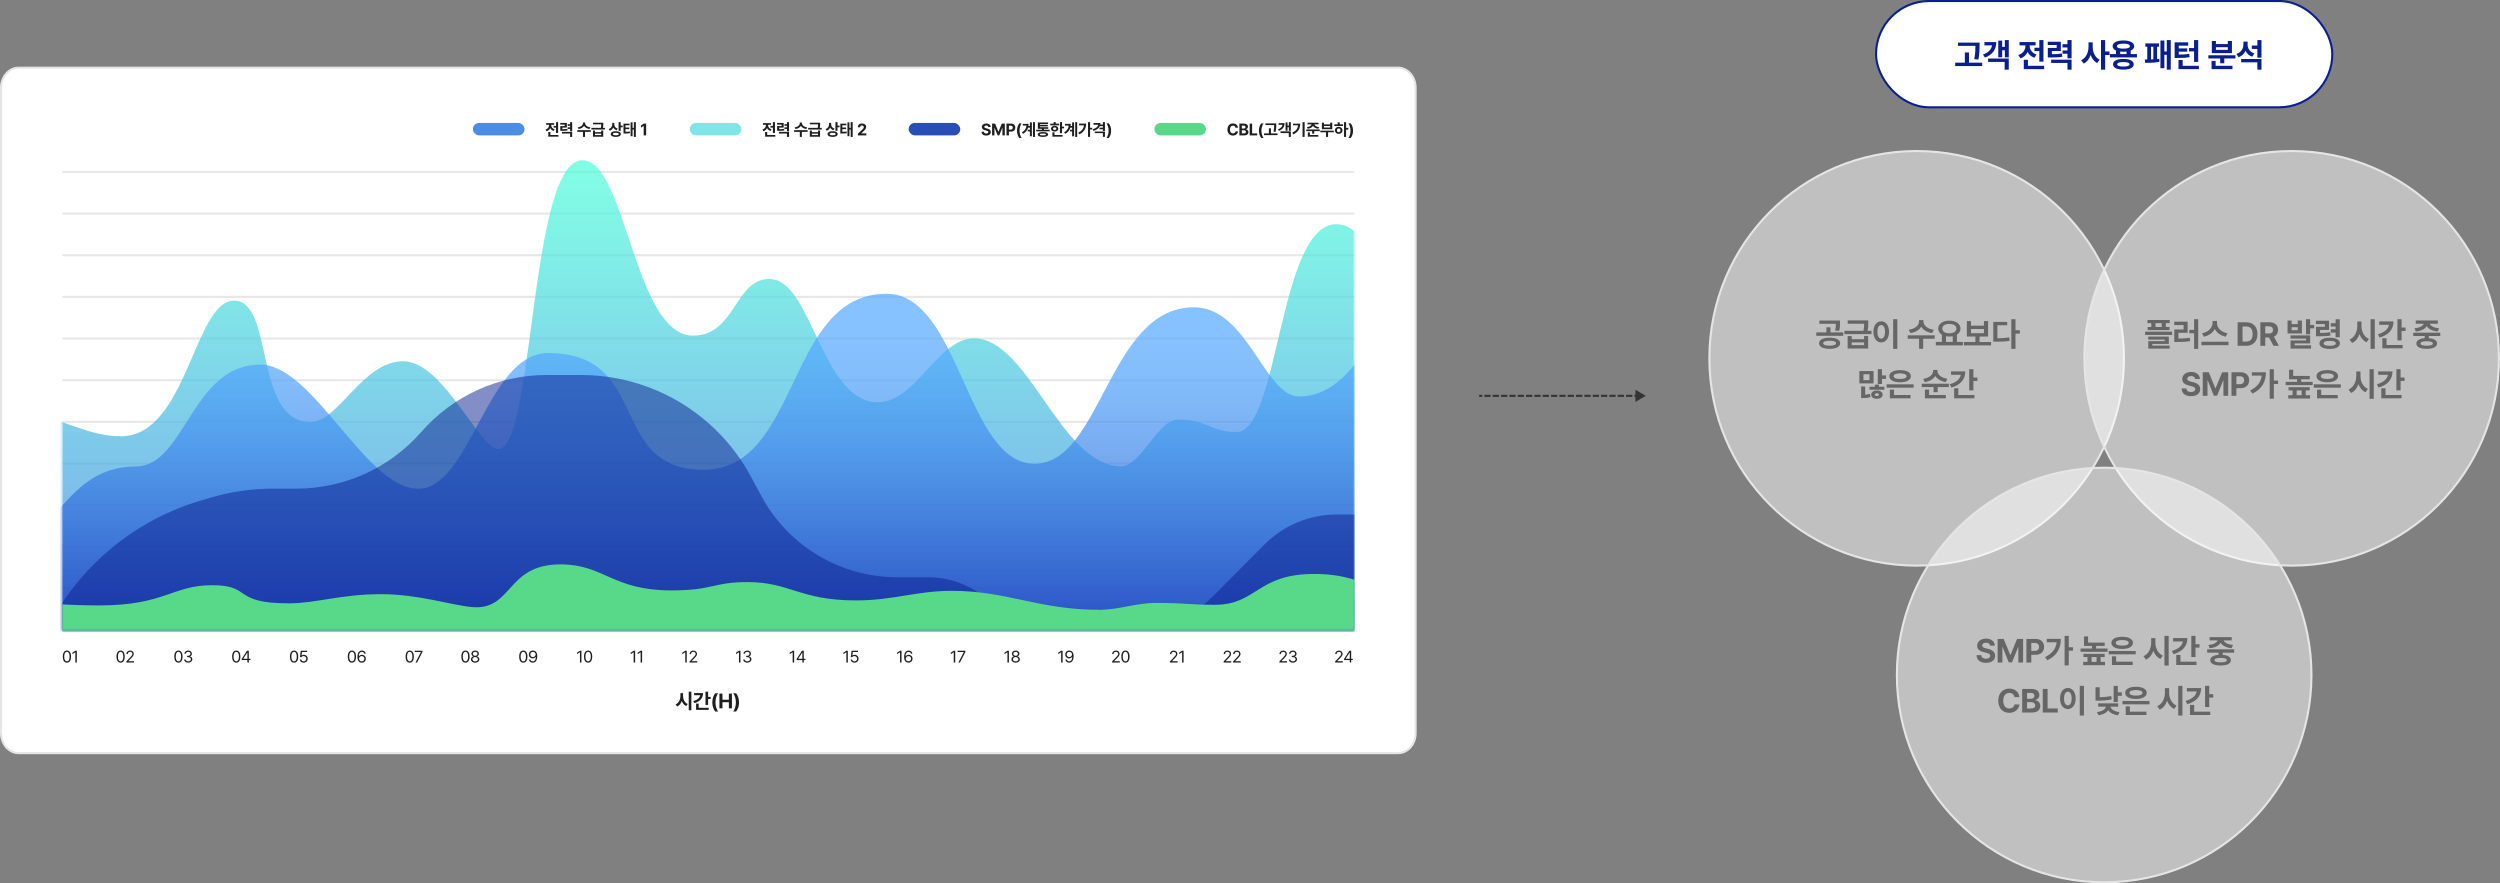 <svg width="1200" height="424" viewBox="0 0 1200 424" fill="none" xmlns="http://www.w3.org/2000/svg">
<rect x="0" y="0" width="1200" height="424" fill="#808080" stroke="none"/>
<path d="M679.499 351.851L679.499 351.856C679.561 357.228 675.745 361.5 671.132 361.5H8.867C4.321 361.5 0.5 357.23 0.5 351.851V42.149C0.5 36.77 4.321 32.5 8.867 32.5H671.132C675.678 32.5 679.499 36.77 679.499 42.149L679.499 351.851Z" fill="white" stroke="#E5E5E5"/>
<mask id="mask0_115_7" style="mask-type:luminance" maskUnits="userSpaceOnUse" x="29" y="62" width="622" height="241">
<path d="M650.262 62H29.736V302.7H650.262V62Z" fill="white"/>
</mask>
<g mask="url(#mask0_115_7)">
<line x1="29.736" y1="302.5" x2="650.261" y2="302.5" stroke="#E5E5E5" stroke-opacity="0.933"/>
<line x1="29.736" y1="82.5" x2="650.261" y2="82.5" stroke="#E5E5E5" stroke-opacity="0.933"/>
<line x1="29.736" y1="102.5" x2="650.261" y2="102.5" stroke="#E5E5E5" stroke-opacity="0.933"/>
<line x1="29.736" y1="122.5" x2="650.261" y2="122.5" stroke="#E5E5E5" stroke-opacity="0.933"/>
<line x1="29.736" y1="142.5" x2="650.261" y2="142.5" stroke="#E5E5E5" stroke-opacity="0.933"/>
<line x1="29.736" y1="162.5" x2="650.261" y2="162.5" stroke="#E5E5E5" stroke-opacity="0.933"/>
<line x1="29.736" y1="182.5" x2="650.261" y2="182.5" stroke="#E5E5E5" stroke-opacity="0.933"/>
<line x1="29.736" y1="202.5" x2="650.261" y2="202.5" stroke="#E5E5E5" stroke-opacity="0.933"/>
<line x1="29.736" y1="222.5" x2="650.261" y2="222.5" stroke="#E5E5E5" stroke-opacity="0.933"/>
<line x1="29.736" y1="242.5" x2="650.261" y2="242.5" stroke="#E5E5E5" stroke-opacity="0.933"/>
<line x1="29.736" y1="262.5" x2="650.261" y2="262.5" stroke="#E5E5E5" stroke-opacity="0.933"/>
<line x1="29.736" y1="282.5" x2="650.261" y2="282.5" stroke="#E5E5E5" stroke-opacity="0.933"/>
</g>
<mask id="mask1_115_7" style="mask-type:luminance" maskUnits="userSpaceOnUse" x="29" y="62" width="621" height="241">
<path d="M650 62H29.736V302.7H650V62Z" fill="white"/>
</mask>
<g mask="url(#mask1_115_7)">
<path opacity="0.7" d="M-17.448 226.8C10.505 178.2 27.852 209.4 58.085 209.4C89.805 209.4 93.076 144.3 112.406 144.3C131.735 144.3 121.624 202.6 149.082 202.6C162.365 202.6 174.062 173.4 193.49 173.4C211.333 173.4 227.094 209 237.105 214.9C256.732 226.6 253.263 76.9 279.531 76.9C300.447 76.9 304.412 161.1 332.662 161.1C353.082 161.1 352.587 133.9 369.339 133.9C389.759 133.9 394.318 193.1 421.38 193.1C439.519 193.1 450.225 162.4 467.473 162.4C493.939 162.4 509.006 223.8 538.149 223.8C547.864 223.8 555.496 201.4 565.508 201.4C579.782 201.4 581.07 207.4 593.56 207.4C613.98 207.4 613.782 107.3 641.537 107.6C669.193 107.8 675.438 203.4 699.624 203.4C721.035 203.4 733.525 154.8 763.263 154.8C796.073 154.8 811.834 204 835.426 204C871.21 204 872.598 173.1 893.514 173.1C924.242 173.1 930.19 243.3 940.4 243.3C965.875 243.3 936.336 367 936.336 367H-15.763C-15.763 367 -24.288 238.8 -17.448 226.8Z" fill="url(#paint0_linear_115_7)"/>
</g>
<mask id="mask2_115_7" style="mask-type:luminance" maskUnits="userSpaceOnUse" x="29" y="62" width="621" height="241">
<path d="M650 62H29.736V302.7H650V62Z" fill="white"/>
</mask>
<g mask="url(#mask2_115_7)">
<path opacity="0.7" d="M927.615 235.4C911.061 235.4 883.504 157 853.766 147.4C826.408 138.6 797.265 198.7 773.177 198.7C746.909 198.7 721.137 135.4 692.688 135.4C662.851 135.4 656.309 190.3 623.498 190.3C607.043 190.3 598.816 147.5 573.143 147.5C531.906 147.5 528.933 222.6 496.519 222.6C463.609 222.6 460.833 141 425.545 141C377.172 141 384.309 225.5 337.72 225.5C291.329 225.5 312.839 169 262.682 169.5C233.836 169.8 225.609 234.6 200.828 234.6C175.352 234.6 150.571 175 124.898 175C91.988 175 88.816 223.9 65.224 223.9C31.224 223.9 26.664 260.3 4.361 260.3C-33.901 260.3 -48.473 327.4 -48.473 327.4H926.128C926.128 327.3 953.387 235.4 927.615 235.4Z" fill="url(#paint1_linear_115_7)"/>
</g>
<mask id="mask3_115_7" style="mask-type:luminance" maskUnits="userSpaceOnUse" x="30" y="62" width="620" height="241">
<path d="M650 62H30V302.7H650V62Z" fill="white"/>
</mask>
<g mask="url(#mask3_115_7)">
<path opacity="0.5" d="M703.015 244.311C703.015 229.707 683.043 225.518 677.175 238.891C675.024 243.794 670.177 246.96 664.823 246.96H641.621C628.562 246.96 616.044 252.172 606.844 261.439L582.876 285.579C568.37 300.189 548.633 308.406 528.045 308.406H511.484C498.713 308.406 486.621 302.656 478.562 292.749C470.502 282.843 458.41 277.092 445.64 277.092H430.649C403.488 277.092 378.513 262.206 365.592 238.316L360.307 228.546C344.13 198.637 312.862 180 278.858 180H262.305C239.296 180 217.411 189.945 202.277 207.276C187.144 224.608 165.258 234.553 142.249 234.553H130.876C120.81 234.553 110.796 236.004 101.143 238.863L96.312 240.293C77.378 245.9 60.105 256.059 46.003 269.882C28.582 286.959 16.734 308.906 12.015 332.84L5.803 364.348C5.404 366.37 5.219 368.43 5.25 370.491C5.495 386.579 18.606 399.492 34.695 399.492H664.961C685.978 399.492 703.015 382.454 703.015 361.438V244.311Z" fill="url(#paint2_linear_115_7)"/>
<path d="M-27.954 293.2C-0.001 286 17.346 290.6 47.579 290.6C79.299 290.6 82.57 280.9 101.9 280.9C121.229 280.9 111.119 289.6 138.576 289.6C151.859 289.6 163.556 285.2 182.984 285.2C200.827 285.2 216.588 290.5 226.6 291.4C246.226 293.1 242.757 270.9 269.025 270.9C289.941 270.9 293.906 283.4 322.156 283.4C342.576 283.4 342.081 279.4 358.833 279.4C379.253 279.4 383.812 288.2 410.874 288.2C429.014 288.2 439.719 283.6 456.967 283.6C483.433 283.6 498.5 292.7 527.643 292.7C537.358 292.7 544.99 289.4 555.002 289.4C569.276 289.4 570.565 290.3 583.054 290.3C603.474 290.3 603.276 275.4 631.031 275.5C658.687 275.5 664.932 289.8 689.119 289.8C710.53 289.8 723.019 282.6 752.757 282.6C785.568 282.6 801.328 289.9 824.92 289.9C860.705 289.9 862.092 285.3 883.008 285.3C913.737 285.3 919.684 295.7 929.894 295.7C955.369 295.7 925.83 329.9 925.83 329.9H-26.269C-26.269 329.9 -34.794 295 -27.954 293.2Z" fill="#57D989"/>
</g>
<path d="M593.059 61.312C592.965 60.688 592.484 60.309 591.824 60.305C590.945 60.309 590.363 60.98 590.363 62.172C590.363 63.391 590.953 64.035 591.816 64.039C592.461 64.035 592.945 63.684 593.059 63.07L594.246 63.078C594.117 64.125 593.238 65.078 591.801 65.078C590.289 65.078 589.168 64.012 589.168 62.172C589.168 60.324 590.309 59.266 591.801 59.266C593.105 59.266 594.09 60.012 594.246 61.312H593.059ZM594.906 65V59.344H597.156C598.403 59.344 599.035 59.945 599.031 60.797C599.035 61.461 598.598 61.879 598.016 62.008V62.062C598.653 62.094 599.254 62.602 599.258 63.438C599.254 64.336 598.582 65 597.305 65H594.906ZM596.078 64.031H597.07C597.75 64.035 598.043 63.754 598.039 63.328C598.043 62.852 597.68 62.516 597.102 62.516H596.078V64.031ZM596.078 61.711H596.985C597.477 61.715 597.848 61.438 597.844 60.984C597.848 60.574 597.543 60.297 597.008 60.297H596.078V61.711ZM599.84 65V59.344H601.012V64.031H603.45V65H599.84ZM604.282 62.727C604.278 61.355 604.641 60.215 605.391 59.227H606.5C605.922 59.961 605.481 61.418 605.485 62.727C605.481 64.035 605.922 65.496 606.5 66.227H605.391C604.641 65.242 604.278 64.102 604.282 62.727ZM612.598 59.227V59.898C612.594 60.789 612.594 61.789 612.309 63.297L611.309 63.195C611.583 61.852 611.594 60.852 611.598 60.016H607.411V59.227H612.598ZM606.739 64.852V64.039H609.059V61.594H610.051V64.039H613.223V64.852H606.739ZM619.602 58.617V62.781H618.657V61.062H618.016V62.75H617.079V58.742H618.016V60.25H618.657V58.617H619.602ZM613.415 62.086C614.759 61.598 615.427 60.863 615.579 59.898H613.759V59.102H616.595C616.595 60.891 615.739 62.098 613.884 62.828L613.415 62.086ZM614.641 63.859V63.055H619.602V65.719H618.61V63.859H614.641ZM626.224 58.609V65.719H625.216V58.609H626.224ZM620.27 63.703C622.106 62.836 622.915 61.711 623.075 60.133H620.653V59.352H624.091C624.087 61.508 623.333 63.301 620.794 64.5L620.27 63.703ZM632.9 58.914V59.695H630.939C631.052 60.281 631.79 60.875 633.196 61.031L632.829 61.812C631.497 61.664 630.61 61.113 630.235 60.375C629.86 61.109 628.978 61.664 627.65 61.812L627.29 61.031C628.696 60.875 629.423 60.277 629.54 59.695H627.595V58.914H632.9ZM626.993 62.945V62.148H633.501V62.945H630.821V64.172H629.837V62.945H626.993ZM627.759 65.594V63.539H628.751V64.797H632.782V65.594H627.759ZM640.255 62.711V63.492H637.474V65.719H636.49V63.492H633.747V62.711H640.255ZM634.513 62.023V58.883H635.497V59.703H638.482V58.883H639.482V62.023H634.513ZM635.497 61.227H638.482V60.484H635.497V61.227ZM646.119 58.609V61.391H647.165V62.211H646.119V65.719H645.134V58.609H646.119ZM640.47 60.469V59.672H642.08V58.719H643.08V59.672H644.65V60.469H640.47ZM640.759 62.562C640.755 61.57 641.529 60.863 642.58 60.867C643.615 60.863 644.392 61.57 644.392 62.562C644.392 63.555 643.615 64.254 642.58 64.258C641.529 64.254 640.755 63.555 640.759 62.562ZM641.712 62.562C641.712 63.113 642.076 63.441 642.58 63.438C643.076 63.441 643.439 63.113 643.439 62.562C643.439 62.016 643.076 61.68 642.58 61.672C642.076 61.68 641.712 62.016 641.712 62.562ZM649.459 62.727C649.463 64.098 649.099 65.238 648.349 66.227H647.24C647.818 65.492 648.259 64.035 648.255 62.727C648.259 61.418 647.818 59.957 647.24 59.227H648.349C649.099 60.211 649.463 61.352 649.459 62.727Z" fill="#1F1F1F"/>
<rect x="554.107" y="59" width="24.781" height="6" rx="3" fill="#57D989"/>
<path d="M474.391 60.961C474.344 60.512 473.988 60.25 473.414 60.25C472.82 60.25 472.488 60.523 472.484 60.898C472.48 61.309 472.902 61.492 473.391 61.602L473.898 61.727C474.867 61.949 475.59 62.441 475.594 63.383C475.59 64.418 474.785 65.082 473.406 65.078C472.039 65.082 471.168 64.449 471.133 63.234H472.273C472.312 63.805 472.766 64.094 473.391 64.094C474.008 64.094 474.406 63.805 474.406 63.383C474.406 62.996 474.055 62.816 473.438 62.664L472.82 62.516C471.867 62.281 471.281 61.805 471.281 60.977C471.277 59.949 472.184 59.266 473.422 59.266C474.676 59.266 475.5 59.961 475.516 60.961H474.391ZM476.199 59.344H477.653L479.223 63.18H479.285L480.856 59.344H482.309V65H481.168V61.297H481.121L479.645 64.977H478.863L477.387 61.281H477.34V65H476.199V59.344ZM483.102 65V59.344H485.321C486.606 59.344 487.344 60.137 487.344 61.25C487.344 62.379 486.594 63.156 485.289 63.156H484.274V65H483.102ZM484.274 62.211H485.102C485.797 62.211 486.137 61.82 486.133 61.25C486.137 60.688 485.797 60.309 485.102 60.305H484.274V62.211ZM488.161 62.727C488.157 61.355 488.52 60.215 489.27 59.227H490.379C489.801 59.961 489.36 61.418 489.364 62.727C489.36 64.035 489.801 65.496 490.379 66.227H489.27C488.52 65.242 488.157 64.102 488.161 62.727ZM496.782 58.609V65.719H495.844V58.609H496.782ZM490.508 63.539C491.95 62.688 492.583 61.652 492.719 60.258H490.923V59.453H493.712C493.712 59.809 493.688 60.152 493.645 60.484H494.352V58.766H495.298V65.406H494.352V63.062H493.344V62.258H494.352V61.289H493.481C493.149 62.465 492.423 63.453 491.094 64.242L490.508 63.539ZM503.856 62.273V63.055H497.356V62.273H500.106V61.836H498.169V58.781H503.098V59.547H499.169V59.945H502.934V60.664H499.169V61.07H503.161V61.836H501.106V62.273H503.856ZM498.114 64.547C498.114 63.797 499.013 63.375 500.606 63.383C502.173 63.375 503.075 63.797 503.083 64.547C503.075 65.312 502.173 65.723 500.606 65.719C499.013 65.723 498.114 65.312 498.114 64.547ZM499.114 64.547C499.106 64.852 499.583 64.984 500.606 64.984C501.606 64.984 502.079 64.852 502.083 64.547C502.079 64.25 501.606 64.113 500.606 64.117C499.583 64.113 499.106 64.25 499.114 64.547ZM509.767 58.617V60.797H510.728V61.609H509.767V63.922H508.767V58.617H509.767ZM504.126 60.148V59.359H505.743V58.602H506.735V59.359H508.345V60.148H504.126ZM504.47 61.773C504.47 60.949 505.2 60.398 506.235 60.398C507.267 60.398 507.985 60.949 507.985 61.773C507.985 62.594 507.267 63.133 506.235 63.133C505.2 63.133 504.47 62.594 504.47 61.773ZM505.157 65.594V63.516H506.149V64.797H510.024V65.594H505.157ZM505.446 61.773C505.442 62.164 505.759 62.375 506.235 62.375C506.716 62.375 507.04 62.164 507.04 61.773C507.04 61.379 506.716 61.16 506.235 61.156C505.759 61.16 505.442 61.379 505.446 61.773ZM517.044 58.609V65.719H516.107V58.609H517.044ZM510.771 63.539C512.212 62.688 512.845 61.652 512.982 60.258H511.185V59.453H513.974C513.974 59.809 513.95 60.152 513.907 60.484H514.614V58.766H515.56V65.406H514.614V63.062H513.607V62.258H514.614V61.289H513.743C513.411 62.465 512.685 63.453 511.357 64.242L510.771 63.539ZM523.243 58.609V61.336H524.251V62.156H523.243V65.703H522.243V58.609H523.243ZM517.556 63.711C519.24 62.867 520.146 61.734 520.333 60.148H517.962V59.336H521.345C521.337 61.461 520.509 63.301 518.118 64.477L517.556 63.711ZM528.193 59.055C528.193 59.301 528.173 59.539 528.13 59.766H529.388V58.617H530.38V62.836H529.388V62.062H527.771V61.266H529.388V60.547H527.9C527.423 61.648 526.373 62.422 524.841 62.828L524.466 62.031C526.068 61.621 526.966 60.82 527.123 59.859H524.873V59.055H528.193ZM525.498 63.906V63.125H530.38V65.703H529.388V63.906H525.498ZM533.338 62.727C533.341 64.098 532.978 65.238 532.228 66.227H531.119C531.697 65.492 532.138 64.035 532.134 62.727C532.138 61.418 531.697 59.957 531.119 59.227H532.228C532.978 60.211 533.341 61.352 533.338 62.727Z" fill="#1F1F1F"/>
<rect x="436.15" y="59" width="24.781" height="6" rx="3" fill="#274FB5"/>
<path d="M267.893 58.617V63.805H266.9V61.258H265.736V60.453H266.9V58.617H267.893ZM261.861 62.203C263.037 61.836 263.568 60.91 263.572 60V59.891H262.143V59.094H266.002V59.891H264.588V60.008C264.584 60.832 265.092 61.711 266.221 62.078L265.729 62.867C264.943 62.609 264.4 62.094 264.092 61.457C263.775 62.164 263.209 62.738 262.369 63.016L261.861 62.203ZM263.174 65.594V63.352H264.174V64.797H268.064V65.594H263.174ZM272.069 59.023V61.242H269.92V62C270.975 62 271.608 61.965 272.326 61.828L272.42 62.625C271.588 62.773 270.842 62.793 269.467 62.797H268.936V60.5H271.069V59.805H268.92V59.023H272.069ZM269.748 64.109V63.312H274.647V65.719H273.654V64.109H269.748ZM272.475 61.898V61.109H273.654V60.391H272.475V59.602H273.654V58.617H274.647V62.992H273.654V61.898H272.475ZM280.866 59.164C280.862 60.004 281.721 60.93 283.35 61.133L282.959 61.938C281.717 61.758 280.807 61.184 280.342 60.414C279.874 61.18 278.967 61.758 277.741 61.938L277.342 61.133C278.959 60.93 279.815 60.004 279.819 59.164V58.82H280.866V59.164ZM277.092 63.289V62.477H283.577V63.289H280.811V65.719H279.827V63.289H277.092ZM285.604 62.656V63.414H288.565V62.656H289.549V65.641H284.628V62.656H285.604ZM283.846 62.188V61.391H288.424C288.561 60.703 288.581 60.172 288.589 59.695H284.643V58.898H289.581V59.469C289.585 60.008 289.585 60.582 289.413 61.391H290.354V62.188H283.846ZM285.604 64.836H288.565V64.172H285.604V64.836ZM294.878 59.727C294.874 60.59 295.378 61.418 296.503 61.766L295.972 62.539C295.218 62.289 294.69 61.805 294.386 61.184C294.077 61.898 293.526 62.461 292.714 62.734L292.175 61.953C293.362 61.559 293.87 60.613 293.878 59.633V58.984H294.878V59.727ZM293.159 64.344C293.155 63.48 294.097 62.969 295.597 62.969C297.069 62.969 297.991 63.48 297.995 64.344C297.991 65.215 297.069 65.723 295.597 65.719C294.097 65.723 293.155 65.215 293.159 64.344ZM294.159 64.344C294.151 64.746 294.663 64.938 295.597 64.938C296.519 64.938 297.011 64.746 297.011 64.344C297.011 63.957 296.519 63.75 295.597 63.75C294.663 63.75 294.151 63.957 294.159 64.344ZM296.925 62.828V58.609H297.925V60.273H298.886V61.102H297.925V62.828H296.925ZM302.179 59.352V60.141H300.234V61.211H302.038V61.977H300.234V63.258C301.034 63.25 301.62 63.223 302.312 63.125L302.382 63.938C301.562 64.066 300.862 64.094 299.78 64.094H299.28V59.352H302.179ZM302.694 65.391V58.711H303.632V61.367H304.249V58.609H305.202V65.719H304.249V62.164H303.632V65.391H302.694ZM310.148 59.344V65H308.968V60.461H308.937L307.64 61.273V60.234L309.039 59.344H310.148Z" fill="#1F1F1F"/>
<rect x="226.996" y="59" width="24.781" height="6" rx="3" fill="#4B8DE4"/>
<path d="M371.977 58.617V63.805H370.984V61.258H369.82V60.453H370.984V58.617H371.977ZM365.945 62.203C367.121 61.836 367.652 60.91 367.656 60V59.891H366.227V59.094H370.086V59.891H368.672V60.008C368.668 60.832 369.176 61.711 370.305 62.078L369.812 62.867C369.027 62.609 368.484 62.094 368.176 61.457C367.859 62.164 367.293 62.738 366.453 63.016L365.945 62.203ZM367.258 65.594V63.352H368.258V64.797H372.148V65.594H367.258ZM376.153 59.023V61.242H374.004V62C375.059 62 375.692 61.965 376.41 61.828L376.504 62.625C375.672 62.773 374.926 62.793 373.551 62.797H373.02V60.5H375.153V59.805H373.004V59.023H376.153ZM373.832 64.109V63.312H378.731V65.719H377.738V64.109H373.832ZM376.559 61.898V61.109H377.738V60.391H376.559V59.602H377.738V58.617H378.731V62.992H377.738V61.898H376.559ZM384.95 59.164C384.946 60.004 385.805 60.93 387.434 61.133L387.043 61.938C385.801 61.758 384.891 61.184 384.426 60.414C383.958 61.18 383.051 61.758 381.825 61.938L381.426 61.133C383.043 60.93 383.899 60.004 383.903 59.164V58.82H384.95V59.164ZM381.176 63.289V62.477H387.661V63.289H384.895V65.719H383.911V63.289H381.176ZM389.688 62.656V63.414H392.649V62.656H393.633V65.641H388.712V62.656H389.688ZM387.93 62.188V61.391H392.508C392.645 60.703 392.665 60.172 392.673 59.695H388.727V58.898H393.665V59.469C393.669 60.008 393.669 60.582 393.497 61.391H394.438V62.188H387.93ZM389.688 64.836H392.649V64.172H389.688V64.836ZM398.962 59.727C398.958 60.59 399.462 61.418 400.587 61.766L400.056 62.539C399.302 62.289 398.774 61.805 398.47 61.184C398.161 61.898 397.61 62.461 396.798 62.734L396.259 61.953C397.446 61.559 397.954 60.613 397.962 59.633V58.984H398.962V59.727ZM397.243 64.344C397.239 63.48 398.181 62.969 399.681 62.969C401.153 62.969 402.075 63.48 402.079 64.344C402.075 65.215 401.153 65.723 399.681 65.719C398.181 65.723 397.239 65.215 397.243 64.344ZM398.243 64.344C398.235 64.746 398.747 64.938 399.681 64.938C400.603 64.938 401.095 64.746 401.095 64.344C401.095 63.957 400.603 63.75 399.681 63.75C398.747 63.75 398.235 63.957 398.243 64.344ZM401.009 62.828V58.609H402.009V60.273H402.97V61.102H402.009V62.828H401.009ZM406.263 59.352V60.141H404.318V61.211H406.122V61.977H404.318V63.258C405.118 63.25 405.704 63.223 406.396 63.125L406.466 63.938C405.646 64.066 404.946 64.094 403.864 64.094H403.364V59.352H406.263ZM406.778 65.391V58.711H407.716V61.367H408.333V58.609H409.286V65.719H408.333V62.164H407.716V65.391H406.778ZM411.794 65L411.787 64.148L413.818 62.281C414.345 61.777 414.63 61.465 414.63 61.016C414.63 60.512 414.251 60.199 413.732 60.203C413.201 60.199 412.853 60.535 412.857 61.078H411.74C411.736 59.973 412.556 59.266 413.748 59.266C414.958 59.266 415.763 59.957 415.763 60.938C415.763 61.582 415.451 62.109 414.287 63.164L413.427 64V64.031H415.841V65H411.794Z" fill="#1F1F1F"/>
<rect x="331.08" y="59" width="24.781" height="6" rx="3" fill="#81E5E8"/>
<path d="M327.861 334.023C327.856 335.654 328.599 337.29 330.107 337.93L329.375 338.926C328.359 338.467 327.656 337.578 327.251 336.479C326.851 337.681 326.123 338.647 325.039 339.141L324.287 338.105C325.84 337.451 326.597 335.747 326.602 334.023V332.695H327.861V334.023ZM330.586 340.918V332.012H331.846V340.918H330.586ZM339.898 332.012V334.502H341.099V335.527H339.898V338.379H338.638V332.012H339.898ZM332.788 336.523C334.78 335.972 335.908 334.941 336.104 333.691H333.179V332.676H337.476C337.471 335.078 335.972 336.758 333.306 337.51L332.788 336.523ZM334.116 340.742V337.725H335.376V339.746H340.2V340.742H334.116ZM341.914 337.158C341.91 335.444 342.364 334.019 343.301 332.783H344.688C343.965 333.701 343.413 335.522 343.418 337.158C343.413 338.794 343.965 340.62 344.688 341.533H343.301C342.364 340.303 341.91 338.877 341.914 337.158ZM345.318 340V332.93H346.783V335.859H349.849V332.93H351.324V340H349.849V337.07H346.783V340H345.318ZM354.727 337.158C354.732 338.872 354.278 340.298 353.341 341.533H351.954C352.677 340.615 353.228 338.794 353.223 337.158C353.228 335.522 352.677 333.696 351.954 332.783H353.341C354.278 334.014 354.732 335.439 354.727 337.158Z" fill="#1F1F1F"/>
<path d="M32.119 318.078C30.865 318.078 30.139 317.023 30.143 315.172C30.139 313.336 30.873 312.266 32.119 312.266C33.361 312.266 34.096 313.336 34.096 315.172C34.096 317.023 33.373 318.078 32.119 318.078ZM30.822 315.172C30.826 316.637 31.299 317.453 32.119 317.453C32.935 317.453 33.412 316.637 33.408 315.172C33.412 313.707 32.932 312.879 32.119 312.875C31.307 312.879 30.826 313.707 30.822 315.172ZM36.873 312.344V318H36.162V313.078H36.131L34.756 313.992V313.281L36.162 312.344H36.873Z" fill="#1F1F1F"/>
<path d="M57.893 318.078C56.639 318.078 55.912 317.023 55.916 315.172C55.912 313.336 56.647 312.266 57.893 312.266C59.135 312.266 59.869 313.336 59.869 315.172C59.869 317.023 59.147 318.078 57.893 318.078ZM56.596 315.172C56.6 316.637 57.072 317.453 57.893 317.453C58.709 317.453 59.185 316.637 59.182 315.172C59.185 313.707 58.705 312.879 57.893 312.875C57.08 312.879 56.6 313.707 56.596 315.172ZM60.647 318L60.639 317.484L62.569 315.453C63.236 314.742 63.557 314.359 63.561 313.836C63.557 313.254 63.072 312.879 62.436 312.875C61.76 312.879 61.338 313.305 61.334 313.938H60.67C60.662 312.938 61.436 312.266 62.459 312.266C63.486 312.266 64.213 312.957 64.217 313.836C64.213 314.469 63.92 314.961 62.92 315.992L61.623 317.328V317.375H64.319V318H60.647Z" fill="#1F1F1F"/>
<path d="M85.647 318.078C84.393 318.078 83.666 317.023 83.67 315.172C83.666 313.336 84.4 312.266 85.647 312.266C86.889 312.266 87.623 313.336 87.623 315.172C87.623 317.023 86.9 318.078 85.647 318.078ZM84.35 315.172C84.353 316.637 84.826 317.453 85.647 317.453C86.463 317.453 86.939 316.637 86.936 315.172C86.939 313.707 86.459 312.879 85.647 312.875C84.834 312.879 84.353 313.707 84.35 315.172ZM90.354 318.078C89.229 318.078 88.42 317.477 88.385 316.578H89.096C89.135 317.117 89.67 317.453 90.346 317.453C91.092 317.453 91.631 317.051 91.635 316.461C91.631 315.844 91.139 315.41 90.26 315.406H89.799V314.789H90.26C90.947 314.789 91.428 314.402 91.424 313.82C91.428 313.254 91.014 312.879 90.369 312.875C89.764 312.879 89.213 313.211 89.182 313.766H88.502C88.537 312.867 89.373 312.266 90.377 312.266C91.455 312.266 92.112 312.973 92.104 313.781C92.112 314.426 91.737 314.895 91.143 315.062V315.102C91.881 315.215 92.326 315.742 92.322 316.461C92.326 317.391 91.483 318.078 90.354 318.078Z" fill="#1F1F1F"/>
<path d="M113.402 318.078C112.148 318.078 111.422 317.023 111.426 315.172C111.422 313.336 112.156 312.266 113.402 312.266C114.645 312.266 115.379 313.336 115.379 315.172C115.379 317.023 114.656 318.078 113.402 318.078ZM112.105 315.172C112.109 316.637 112.582 317.453 113.402 317.453C114.219 317.453 114.695 316.637 114.691 315.172C114.695 313.707 114.215 312.879 113.402 312.875C112.59 312.879 112.109 313.707 112.105 315.172ZM116.016 316.844V316.266L118.563 312.344H119.43V316.227H120.219V316.844H119.43V318H118.758V316.844H116.016ZM116.774 316.227H118.758V313.234H118.688L116.774 316.18V316.227Z" fill="#1F1F1F"/>
<path d="M141.156 318.078C139.902 318.078 139.176 317.023 139.18 315.172C139.176 313.336 139.91 312.266 141.156 312.266C142.398 312.266 143.133 313.336 143.133 315.172C143.133 317.023 142.41 318.078 141.156 318.078ZM139.859 315.172C139.863 316.637 140.336 317.453 141.156 317.453C141.973 317.453 142.449 316.637 142.445 315.172C142.449 313.707 141.969 312.879 141.156 312.875C140.344 312.879 139.863 313.707 139.859 315.172ZM145.754 318.078C144.735 318.078 143.961 317.449 143.918 316.578H144.598C144.649 317.082 145.141 317.457 145.754 317.461C146.488 317.457 147.02 316.922 147.02 316.211C147.02 315.477 146.469 314.934 145.707 314.93C145.231 314.922 144.86 315.07 144.653 315.438H143.973L144.371 312.344H147.434V312.969H144.957L144.746 314.625H144.801C145.055 314.43 145.434 314.297 145.832 314.297C146.91 314.297 147.703 315.094 147.707 316.195C147.703 317.289 146.883 318.078 145.754 318.078Z" fill="#1F1F1F"/>
<path d="M168.912 318.078C167.658 318.078 166.932 317.023 166.936 315.172C166.932 313.336 167.666 312.266 168.912 312.266C170.154 312.266 170.889 313.336 170.889 315.172C170.889 317.023 170.166 318.078 168.912 318.078ZM167.615 315.172C167.619 316.637 168.092 317.453 168.912 317.453C169.729 317.453 170.205 316.637 170.201 315.172C170.205 313.707 169.725 312.879 168.912 312.875C168.1 312.879 167.619 313.707 167.615 315.172ZM173.635 318.078C172.654 318.066 171.572 317.484 171.572 315.391C171.572 313.387 172.393 312.266 173.721 312.266C174.717 312.266 175.412 312.879 175.557 313.766H174.861C174.733 313.266 174.35 312.891 173.721 312.891C172.791 312.891 172.233 313.684 172.236 315.047H172.307C172.631 314.574 173.151 314.297 173.76 314.297C174.764 314.297 175.604 315.078 175.604 316.172C175.604 317.238 174.826 318.09 173.635 318.078ZM172.33 316.188C172.334 316.852 172.877 317.457 173.635 317.461C174.365 317.457 174.92 316.883 174.924 316.18C174.92 315.484 174.389 314.918 173.651 314.914C172.908 314.918 172.338 315.52 172.33 316.188Z" fill="#1F1F1F"/>
<path d="M196.668 318.078C195.414 318.078 194.688 317.023 194.691 315.172C194.688 313.336 195.422 312.266 196.668 312.266C197.91 312.266 198.645 313.336 198.645 315.172C198.645 317.023 197.922 318.078 196.668 318.078ZM195.371 315.172C195.375 316.637 195.848 317.453 196.668 317.453C197.484 317.453 197.961 316.637 197.957 315.172C197.961 313.707 197.48 312.879 196.668 312.875C195.855 312.879 195.375 313.707 195.371 315.172ZM199.445 318L202.039 313.008V312.969H199.047V312.344H202.766V313L200.18 318H199.445Z" fill="#1F1F1F"/>
<path d="M223.43 318.078C222.176 318.078 221.449 317.023 221.453 315.172C221.449 313.336 222.184 312.266 223.43 312.266C224.672 312.266 225.406 313.336 225.406 315.172C225.406 317.023 224.684 318.078 223.43 318.078ZM222.133 315.172C222.137 316.637 222.609 317.453 223.43 317.453C224.246 317.453 224.723 316.637 224.719 315.172C224.723 313.707 224.242 312.879 223.43 312.875C222.617 312.879 222.137 313.707 222.133 315.172ZM228.074 318.078C226.883 318.078 226.063 317.418 226.067 316.5C226.063 315.77 226.57 315.164 227.215 315.062V315.031C226.653 314.902 226.281 314.383 226.285 313.766C226.281 312.902 227.039 312.266 228.074 312.266C229.106 312.266 229.863 312.902 229.871 313.766C229.863 314.383 229.488 314.902 228.934 315.031V315.062C229.574 315.164 230.082 315.77 230.09 316.5C230.082 317.418 229.254 318.078 228.074 318.078ZM226.77 316.461C226.758 317.055 227.262 317.457 228.074 317.461C228.883 317.457 229.387 317.055 229.387 316.461C229.387 315.836 228.836 315.375 228.074 315.375C227.317 315.375 226.758 315.836 226.77 316.461ZM226.965 313.82C226.969 314.391 227.426 314.777 228.074 314.781C228.719 314.777 229.184 314.391 229.184 313.82C229.184 313.254 228.735 312.871 228.074 312.875C227.403 312.871 226.969 313.254 226.965 313.82Z" fill="#1F1F1F"/>
<path d="M251.188 318.078C249.934 318.078 249.207 317.023 249.211 315.172C249.207 313.336 249.941 312.266 251.188 312.266C252.43 312.266 253.164 313.336 253.164 315.172C253.164 317.023 252.441 318.078 251.188 318.078ZM249.891 315.172C249.895 316.637 250.367 317.453 251.188 317.453C252.004 317.453 252.48 316.637 252.477 315.172C252.48 313.707 252 312.879 251.188 312.875C250.375 312.879 249.895 313.707 249.891 315.172ZM255.824 312.266C256.797 312.277 257.879 312.863 257.879 314.945C257.879 316.957 257.055 318.078 255.731 318.078C254.735 318.078 254.035 317.469 253.895 316.57H254.59C254.715 317.078 255.102 317.453 255.731 317.453C256.653 317.453 257.215 316.656 257.223 315.281H257.145C256.82 315.75 256.301 316.031 255.699 316.031C254.688 316.031 253.848 315.254 253.848 314.164C253.848 313.109 254.621 312.254 255.824 312.266ZM254.535 314.156C254.531 314.855 255.063 315.414 255.801 315.414C256.539 315.414 257.113 314.805 257.113 314.141C257.113 313.492 256.57 312.883 255.824 312.883C255.086 312.883 254.528 313.457 254.535 314.156Z" fill="#1F1F1F"/>
<path d="M279.09 312.344V318H278.379V313.078H278.348L276.973 313.992V313.281L278.379 312.344H279.09ZM282.289 318.078C281.035 318.078 280.309 317.023 280.313 315.172C280.309 313.336 281.043 312.266 282.289 312.266C283.531 312.266 284.266 313.336 284.266 315.172C284.266 317.023 283.543 318.078 282.289 318.078ZM280.992 315.172C280.996 316.637 281.469 317.453 282.289 317.453C283.106 317.453 283.582 316.637 283.578 315.172C283.582 313.707 283.102 312.879 282.289 312.875C281.477 312.879 280.996 313.707 280.992 315.172Z" fill="#1F1F1F"/>
<path d="M304.861 312.344V318H304.15V313.078H304.119L302.744 313.992V313.281L304.15 312.344H304.861ZM308.209 312.344V318H307.498V313.078H307.467L306.092 313.992V313.281L307.498 312.344H308.209Z" fill="#1F1F1F"/>
<path d="M329.645 312.344V318H328.934V313.078H328.902L327.527 313.992V313.281L328.934 312.344H329.645ZM330.992 318L330.985 317.484L332.914 315.453C333.582 314.742 333.902 314.359 333.906 313.836C333.902 313.254 333.418 312.879 332.781 312.875C332.106 312.879 331.684 313.305 331.68 313.938H331.016C331.008 312.938 331.781 312.266 332.805 312.266C333.832 312.266 334.559 312.957 334.563 313.836C334.559 314.469 334.266 314.961 333.266 315.992L331.969 317.328V317.375H334.664V318H330.992Z" fill="#1F1F1F"/>
<path d="M355.416 312.344V318H354.705V313.078H354.674L353.299 313.992V313.281L354.705 312.344H355.416ZM358.717 318.078C357.592 318.078 356.783 317.477 356.748 316.578H357.459C357.498 317.117 358.033 317.453 358.709 317.453C359.455 317.453 359.994 317.051 359.998 316.461C359.994 315.844 359.502 315.41 358.623 315.406H358.162V314.789H358.623C359.311 314.789 359.791 314.402 359.787 313.82C359.791 313.254 359.377 312.879 358.733 312.875C358.127 312.879 357.576 313.211 357.545 313.766H356.865C356.901 312.867 357.736 312.266 358.74 312.266C359.819 312.266 360.475 312.973 360.467 313.781C360.475 314.426 360.1 314.895 359.506 315.062V315.102C360.244 315.215 360.69 315.742 360.686 316.461C360.69 317.391 359.846 318.078 358.717 318.078Z" fill="#1F1F1F"/>
<path d="M381.189 312.344V318H380.479V313.078H380.447L379.072 313.992V313.281L380.479 312.344H381.189ZM382.397 316.844V316.266L384.944 312.344H385.811V316.227H386.6V316.844H385.811V318H385.139V316.844H382.397ZM383.154 316.227H385.139V313.234H385.069L383.154 316.18V316.227Z" fill="#1F1F1F"/>
<path d="M406.961 312.344V318H406.25V313.078H406.219L404.844 313.992V313.281L406.25 312.344H406.961ZM410.152 318.078C409.133 318.078 408.36 317.449 408.317 316.578H408.996C409.047 317.082 409.539 317.457 410.152 317.461C410.887 317.457 411.418 316.922 411.418 316.211C411.418 315.477 410.867 314.934 410.106 314.93C409.629 314.922 409.258 315.07 409.051 315.438H408.371L408.77 312.344H411.832V312.969H409.356L409.145 314.625H409.199C409.453 314.43 409.832 314.297 410.231 314.297C411.309 314.297 412.102 315.094 412.106 316.195C412.102 317.289 411.281 318.078 410.152 318.078Z" fill="#1F1F1F"/>
<path d="M432.734 312.344V318H432.023V313.078H431.992L430.617 313.992V313.281L432.023 312.344H432.734ZM436.051 318.078C435.07 318.066 433.988 317.484 433.988 315.391C433.988 313.387 434.809 312.266 436.137 312.266C437.133 312.266 437.828 312.879 437.973 313.766H437.277C437.149 313.266 436.766 312.891 436.137 312.891C435.207 312.891 434.649 313.684 434.652 315.047H434.723C435.047 314.574 435.567 314.297 436.176 314.297C437.18 314.297 438.02 315.078 438.02 316.172C438.02 317.238 437.242 318.09 436.051 318.078ZM434.746 316.188C434.75 316.852 435.293 317.457 436.051 317.461C436.781 317.457 437.336 316.883 437.34 316.18C437.336 315.484 436.805 314.918 436.067 314.914C435.324 314.918 434.754 315.52 434.746 316.188Z" fill="#1F1F1F"/>
<path d="M458.508 312.344V318H457.797V313.078H457.766L456.391 313.992V313.281L457.797 312.344H458.508ZM460.035 318L462.629 313.008V312.969H459.637V312.344H463.356V313L460.77 318H460.035Z" fill="#1F1F1F"/>
<path d="M484.277 312.344V318H483.566V313.078H483.535L482.16 313.992V313.281L483.566 312.344H484.277ZM487.516 318.078C486.324 318.078 485.504 317.418 485.508 316.5C485.504 315.77 486.012 315.164 486.656 315.062V315.031C486.094 314.902 485.723 314.383 485.727 313.766C485.723 312.902 486.481 312.266 487.516 312.266C488.547 312.266 489.305 312.902 489.313 313.766C489.305 314.383 488.93 314.902 488.375 315.031V315.062C489.016 315.164 489.524 315.77 489.531 316.5C489.524 317.418 488.695 318.078 487.516 318.078ZM486.211 316.461C486.199 317.055 486.703 317.457 487.516 317.461C488.324 317.457 488.828 317.055 488.828 316.461C488.828 315.836 488.277 315.375 487.516 315.375C486.758 315.375 486.199 315.836 486.211 316.461ZM486.406 313.82C486.41 314.391 486.867 314.777 487.516 314.781C488.16 314.777 488.625 314.391 488.625 313.82C488.625 313.254 488.176 312.871 487.516 312.875C486.844 312.871 486.41 313.254 486.406 313.82Z" fill="#1F1F1F"/>
<path d="M510.053 312.344V318H509.342V313.078H509.311L507.936 313.992V313.281L509.342 312.344H510.053ZM513.283 312.266C514.256 312.277 515.338 312.863 515.338 314.945C515.338 316.957 514.514 318.078 513.19 318.078C512.194 318.078 511.494 317.469 511.354 316.57H512.049C512.174 317.078 512.561 317.453 513.19 317.453C514.111 317.453 514.674 316.656 514.682 315.281H514.604C514.279 315.75 513.76 316.031 513.158 316.031C512.147 316.031 511.307 315.254 511.307 314.164C511.307 313.109 512.08 312.254 513.283 312.266ZM511.994 314.156C511.99 314.855 512.522 315.414 513.26 315.414C513.998 315.414 514.572 314.805 514.572 314.141C514.572 313.492 514.029 312.883 513.283 312.883C512.545 312.883 511.986 313.457 511.994 314.156Z" fill="#1F1F1F"/>
<path d="M533.824 318L533.816 317.484L535.746 315.453C536.414 314.742 536.734 314.359 536.738 313.836C536.734 313.254 536.25 312.879 535.613 312.875C534.938 312.879 534.516 313.305 534.512 313.938H533.848C533.84 312.938 534.613 312.266 535.637 312.266C536.664 312.266 537.391 312.957 537.395 313.836C537.391 314.469 537.098 314.961 536.098 315.992L534.801 317.328V317.375H537.496V318H533.824ZM540.211 318.078C538.957 318.078 538.231 317.023 538.235 315.172C538.231 313.336 538.965 312.266 540.211 312.266C541.453 312.266 542.188 313.336 542.188 315.172C542.188 317.023 541.465 318.078 540.211 318.078ZM538.914 315.172C538.918 316.637 539.391 317.453 540.211 317.453C541.028 317.453 541.504 316.637 541.5 315.172C541.504 313.707 541.024 312.879 540.211 312.875C539.399 312.879 538.918 313.707 538.914 315.172Z" fill="#1F1F1F"/>
<path d="M561.578 318L561.57 317.484L563.5 315.453C564.168 314.742 564.488 314.359 564.492 313.836C564.488 313.254 564.004 312.879 563.367 312.875C562.691 312.879 562.27 313.305 562.266 313.938H561.602C561.594 312.938 562.367 312.266 563.391 312.266C564.418 312.266 565.145 312.957 565.148 313.836C565.145 314.469 564.852 314.961 563.852 315.992L562.555 317.328V317.375H565.25V318H561.578ZM568.113 312.344V318H567.403V313.078H567.371L565.996 313.992V313.281L567.403 312.344H568.113Z" fill="#1F1F1F"/>
<path d="M587.352 318L587.344 317.484L589.273 315.453C589.941 314.742 590.262 314.359 590.266 313.836C590.262 313.254 589.777 312.879 589.141 312.875C588.465 312.879 588.043 313.305 588.039 313.938H587.375C587.367 312.938 588.141 312.266 589.164 312.266C590.191 312.266 590.918 312.957 590.922 313.836C590.918 314.469 590.625 314.961 589.625 315.992L588.328 317.328V317.375H591.023V318H587.352ZM591.887 318L591.879 317.484L593.809 315.453C594.477 314.742 594.797 314.359 594.801 313.836C594.797 313.254 594.313 312.879 593.676 312.875C593 312.879 592.578 313.305 592.574 313.938H591.91C591.903 312.938 592.676 312.266 593.699 312.266C594.727 312.266 595.453 312.957 595.457 313.836C595.453 314.469 595.16 314.961 594.16 315.992L592.863 317.328V317.375H595.559V318H591.887Z" fill="#1F1F1F"/>
<path d="M614.115 318L614.107 317.484L616.037 315.453C616.705 314.742 617.025 314.359 617.029 313.836C617.025 313.254 616.541 312.879 615.904 312.875C615.229 312.879 614.807 313.305 614.803 313.938H614.139C614.131 312.938 614.904 312.266 615.928 312.266C616.955 312.266 617.682 312.957 617.686 313.836C617.682 314.469 617.389 314.961 616.389 315.992L615.092 317.328V317.375H617.787V318H614.115ZM620.604 318.078C619.479 318.078 618.67 317.477 618.635 316.578H619.346C619.385 317.117 619.92 317.453 620.596 317.453C621.342 317.453 621.881 317.051 621.885 316.461C621.881 315.844 621.389 315.41 620.51 315.406H620.049V314.789H620.51C621.197 314.789 621.678 314.402 621.674 313.82C621.678 313.254 621.264 312.879 620.619 312.875C620.014 312.879 619.463 313.211 619.432 313.766H618.752C618.787 312.867 619.623 312.266 620.627 312.266C621.705 312.266 622.361 312.973 622.354 313.781C622.361 314.426 621.986 314.895 621.393 315.062V315.102C622.131 315.215 622.576 315.742 622.572 316.461C622.576 317.391 621.733 318.078 620.604 318.078Z" fill="#1F1F1F"/>
<path d="M640.881 318L640.873 317.484L642.803 315.453C643.471 314.742 643.791 314.359 643.795 313.836C643.791 313.254 643.307 312.879 642.67 312.875C641.994 312.879 641.572 313.305 641.568 313.938H640.904C640.896 312.938 641.67 312.266 642.693 312.266C643.721 312.266 644.447 312.957 644.451 313.836C644.447 314.469 644.154 314.961 643.154 315.992L641.857 317.328V317.375H644.553V318H640.881ZM645.151 316.844V316.266L647.697 312.344H648.565V316.227H649.354V316.844H648.565V318H647.893V316.844H645.151ZM645.908 316.227H647.893V313.234H647.822L645.908 316.18V316.227Z" fill="#1F1F1F"/>
<path d="M790 190L785 187.113V192.887L790 190ZM711 190.5H711.5V189.5H711V190.5ZM713 189.5H712.5V190.5H713V189.5ZM715 190.5H715.5V189.5H715V190.5ZM717 189.5H716.5V190.5H717V189.5ZM719 190.5H719.5V189.5H719V190.5ZM721 189.5H720.5V190.5H721V189.5ZM723 190.5H723.5V189.5H723V190.5ZM725 189.5H724.5V190.5H725V189.5ZM727 190.5H727.5V189.5H727V190.5ZM729 189.5H728.5V190.5H729V189.5ZM731 190.5H731.5V189.5H731V190.5ZM733 189.5H732.5V190.5H733V189.5ZM735 190.5H735.5V189.5H735V190.5ZM737 189.5H736.5V190.5H737V189.5ZM739 190.5H739.5V189.5H739V190.5ZM741 189.5H740.5V190.5H741V189.5ZM743 190.5H743.5V189.5H743V190.5ZM745 189.5H744.5V190.5H745V189.5ZM747 190.5H747.5V189.5H747V190.5ZM749 189.5H748.5V190.5H749V189.5ZM751 190.5H751.5V189.5H751V190.5ZM753 189.5H752.5V190.5H753V189.5ZM755 190.5H755.5V189.5H755V190.5ZM757 189.5H756.5V190.5H757V189.5ZM759 190.5H759.5V189.5H759V190.5ZM761 189.5H760.5V190.5H761V189.5ZM763 190.5H763.5V189.5H763V190.5ZM765 189.5H764.5V190.5H765V189.5ZM767 190.5H767.5V189.5H767V190.5ZM769 189.5H768.5V190.5H769V189.5ZM771 190.5H771.5V189.5H771V190.5ZM773 189.5H772.5V190.5H773V189.5ZM775 190.5H775.5V189.5H775V190.5ZM777 189.5H776.5V190.5H777V189.5ZM779 190.5H779.5V189.5H779V190.5ZM781 189.5H780.5V190.5H781V189.5ZM783 190.5H783.5V189.5H783V190.5ZM785 189.5H784.5V190.5H785V189.5ZM787 190.5H787.5V189.5H787V190.5ZM789 189.5H788.5V190.5H789V189.5ZM710 190.5H711V189.5H710V190.5ZM713 190.5H715V189.5H713V190.5ZM717 190.5H719V189.5H717V190.5ZM721 190.5H723V189.5H721V190.5ZM725 190.5H727V189.5H725V190.5ZM729 190.5H731V189.5H729V190.5ZM733 190.5H735V189.5H733V190.5ZM737 190.5H739V189.5H737V190.5ZM741 190.5H743V189.5H741V190.5ZM745 190.5H747V189.5H745V190.5ZM749 190.5H751V189.5H749V190.5ZM753 190.5H755V189.5H753V190.5ZM757 190.5H759V189.5H757V190.5ZM761 190.5H763V189.5H761V190.5ZM765 190.5H767V189.5H765V190.5ZM769 190.5H771V189.5H769V190.5ZM773 190.5H775V189.5H773V190.5ZM777 190.5H779V189.5H777V190.5ZM781 190.5H783V189.5H781V190.5ZM785 190.5H787V189.5H785V190.5Z" fill="#333333"/>
<rect x="900.5" y="0.5" width="219" height="51" rx="25.5" fill="white" stroke="#0A1F8F"/>
<path d="M950.205 20.453V21.797C950.197 23.578 950.197 25.578 949.627 28.594L947.627 28.391C948.174 25.703 948.197 23.703 948.205 22.031H939.83V20.453H950.205ZM938.486 31.703V30.078H943.127V25.188H945.111V30.078H951.455V31.703H938.486ZM964.213 19.234V27.562H962.323V24.125H961.041V27.5H959.166V19.484H961.041V22.5H962.323V19.234H964.213ZM951.838 26.172C954.526 25.195 955.862 23.727 956.166 21.797H952.526V20.203H958.198C958.198 23.781 956.487 26.195 952.776 27.656L951.838 26.172ZM954.291 29.719V28.109H964.213V33.438H962.229V29.719H954.291ZM980.854 19.234V29.609H978.87V24.516H976.542V22.906H978.87V19.234H980.854ZM968.792 26.406C971.143 25.672 972.206 23.82 972.214 22V21.781H969.354V20.188H977.073V21.781H974.245V22.016C974.237 23.664 975.253 25.422 977.511 26.156L976.526 27.734C974.956 27.219 973.87 26.188 973.253 24.914C972.62 26.328 971.487 27.477 969.808 28.031L968.792 26.406ZM971.417 33.188V28.703H973.417V31.594H981.198V33.188H971.417ZM989.206 20.047V24.484H984.909V26C987.019 26 988.284 25.93 989.722 25.656L989.909 27.25C988.245 27.547 986.753 27.586 984.003 27.594H982.941V23H987.206V21.609H982.909V20.047H989.206ZM984.566 30.219V28.625H994.363V33.438H992.378V30.219H984.566ZM990.019 25.797V24.219H992.378V22.781H990.019V21.203H992.378V19.234H994.363V27.984H992.378V25.797H990.019ZM1004.49 22.438C1004.48 24.984 1005.57 27.555 1007.85 28.656L1006.64 30.25C1005.12 29.492 1004.09 28.086 1003.5 26.375C1002.88 28.211 1001.79 29.719 1000.18 30.516L998.941 28.906C1001.36 27.797 1002.49 25.078 1002.49 22.438V20.312H1004.49V22.438ZM1008.47 33.438V19.219H1010.47V24.703H1012.57V26.391H1010.47V33.438H1008.47ZM1025.73 25.953V27.547H1012.76V25.953H1015.68V24.25C1014.64 23.789 1014.06 23.086 1014.06 22.172C1014.06 20.453 1016.08 19.43 1019.25 19.422C1022.39 19.43 1024.41 20.453 1024.42 22.172C1024.41 23.102 1023.81 23.812 1022.75 24.266V25.953H1025.73ZM1014.25 30.844C1014.25 29.203 1016.11 28.289 1019.23 28.297C1022.3 28.289 1024.17 29.203 1024.18 30.844C1024.17 32.523 1022.3 33.422 1019.23 33.422C1016.11 33.422 1014.25 32.523 1014.25 30.844ZM1016.14 22.172C1016.12 22.953 1017.24 23.352 1019.25 23.344C1021.23 23.352 1022.36 22.953 1022.36 22.172C1022.36 21.375 1021.23 20.953 1019.25 20.953C1017.24 20.953 1016.12 21.375 1016.14 22.172ZM1016.28 30.844C1016.27 31.57 1017.26 31.938 1019.23 31.938C1021.16 31.938 1022.18 31.57 1022.18 30.844C1022.18 30.141 1021.16 29.805 1019.23 29.797C1017.26 29.805 1016.27 30.141 1016.28 30.844ZM1017.7 25.953H1020.76V24.758C1020.29 24.82 1019.79 24.844 1019.25 24.844C1018.69 24.844 1018.18 24.812 1017.7 24.758V25.953ZM1041.97 19.219V33.438H1040.06V26.312H1038.89V32.75H1037.01V19.453H1038.89V24.703H1040.06V19.219H1041.97ZM1029.48 28.547C1029.84 28.547 1030.25 28.547 1030.68 28.547V22.438H1029.75V20.828H1036.31V22.438H1035.39V28.344C1035.75 28.305 1036.11 28.266 1036.43 28.219L1036.54 29.672C1034.36 30.133 1031.46 30.188 1029.7 30.188L1029.48 28.547ZM1032.48 28.516C1032.85 28.5 1033.23 28.492 1033.61 28.469V22.438H1032.48V28.516ZM1055.13 19.234V29.719H1053.15V24.656H1050.71V23.062H1053.15V19.234H1055.13ZM1043.82 27.828V20.312H1050.32V21.906H1045.8V23.234H1049.88V24.797H1045.8V26.188C1047.89 26.18 1049.26 26.125 1050.83 25.859L1051.01 27.438C1049.18 27.758 1047.58 27.828 1044.93 27.828H1043.82ZM1045.68 33.188V28.812H1047.68V31.594H1055.47V33.188H1045.68ZM1073.02 26.516V28.078H1067.66V30.375H1065.69V28.078H1060.01V26.516H1073.02ZM1061.54 33.188V29.25H1063.51V31.594H1071.58V33.188H1061.54ZM1061.68 25.516V19.672H1063.65V21.156H1069.35V19.672H1071.33V25.516H1061.68ZM1063.65 23.938H1069.35V22.641H1063.65V23.938ZM1078.86 21.438C1078.85 23.211 1079.84 24.93 1082.09 25.641L1081.03 27.219C1079.51 26.703 1078.46 25.68 1077.86 24.391C1077.23 25.797 1076.12 26.898 1074.51 27.469L1073.44 25.875C1075.82 25.117 1076.83 23.258 1076.84 21.312V19.953H1078.86V21.438ZM1075.75 29.906V28.328H1085.51V33.438H1083.53V29.906H1075.75ZM1080.86 23.5V21.859H1083.53V19.219H1085.51V27.688H1083.53V23.5H1080.86Z" fill="#0A1F8F"/>
<circle cx="920" cy="172" r="99.5" fill="white" fill-opacity="0.5" stroke="#E5E5E5"/>
<path d="M878.206 162.078C881.315 162.078 883.268 163.062 883.284 164.766C883.268 166.445 881.315 167.445 878.206 167.438C875.12 167.445 873.136 166.445 873.143 164.766C873.136 163.062 875.12 162.078 878.206 162.078ZM871.831 161.172V159.562H876.675V157.078H878.643V159.562H884.737V161.172H871.831ZM873.284 155.422V153.859H883.206V155.016C883.214 156.148 883.214 157.367 882.8 158.828L880.847 158.641C881.167 157.352 881.206 156.391 881.222 155.422H873.284ZM875.128 164.766C875.12 165.531 876.245 165.922 878.206 165.922C880.167 165.922 881.3 165.531 881.3 164.766C881.3 163.977 880.167 163.555 878.206 163.562C876.245 163.555 875.12 163.977 875.128 164.766ZM888.823 161.312V162.828H894.745V161.312H896.714V167.281H886.87V161.312H888.823ZM885.308 160.375V158.781H894.464C894.737 157.406 894.777 156.344 894.792 155.391H886.902V153.797H896.777V154.938C896.784 156.016 896.784 157.164 896.441 158.781H898.323V160.375H885.308ZM888.823 165.672H894.745V164.344H888.823V165.672ZM910.722 153.219V167.469H908.707V153.219H910.722ZM899.238 159.281C899.23 156.18 900.816 154.219 903.003 154.219C905.144 154.219 906.738 156.18 906.738 159.281C906.738 162.406 905.144 164.359 903.003 164.359C900.816 164.359 899.23 162.406 899.238 159.281ZM901.16 159.281C901.152 161.398 901.894 162.555 903.003 162.547C904.082 162.555 904.808 161.398 904.816 159.281C904.808 157.172 904.082 156.016 903.003 156.016C901.894 156.016 901.152 157.172 901.16 159.281ZM923.238 154.328C923.231 156.008 924.949 157.859 928.207 158.266L927.426 159.875C924.942 159.516 923.121 158.367 922.192 156.828C921.254 158.359 919.442 159.516 916.988 159.875L916.192 158.266C919.426 157.859 921.137 156.008 921.145 154.328V153.641H923.238V154.328ZM915.692 162.578V160.953H928.66V162.578H923.129V167.438H921.16V162.578H915.692ZM942.215 164.141V165.781H929.2V164.141H932.106V160.656C931.004 159.992 930.34 158.984 930.34 157.734C930.34 155.43 932.59 153.914 935.684 153.906C938.762 153.914 941.036 155.43 941.043 157.734C941.036 158.961 940.395 159.953 939.325 160.617V164.141H942.215ZM932.309 157.734C932.309 159.125 933.645 159.984 935.684 159.984C937.692 159.984 939.067 159.125 939.075 157.734C939.067 156.305 937.692 155.477 935.684 155.484C933.645 155.477 932.309 156.305 932.309 157.734ZM934.075 164.141H937.309V161.375C936.801 161.477 936.254 161.531 935.684 161.531C935.114 161.531 934.575 161.477 934.075 161.383V164.141ZM955.723 164.156V165.781H942.708V164.156H948.192V161.531H944.083V154.125H946.083V156.328H952.286V154.125H954.27V161.531H950.177V164.156H955.723ZM946.083 159.938H952.286V157.922H946.083V159.938ZM967.435 153.219V158.5H969.528V160.125H967.435V167.469H965.435V153.219H967.435ZM956.778 164.016V154.531H963.45V156.141H958.763V162.375C960.825 162.359 962.528 162.25 964.419 161.922L964.638 163.594C962.427 163.969 960.489 164.023 957.982 164.016H956.778ZM903.343 177.219V180.203H905.265V181.844H903.343V184.312H901.343V177.219H903.343ZM892.484 184.031V178.109H899.312V184.031H892.484ZM893.343 191.062V185.5H895.281V189.438C896.07 189.383 896.812 189.266 897.546 189.031L897.827 190.578C896.632 191.008 895.484 191.062 894.124 191.062H893.343ZM894.452 182.469H897.343V179.656H894.452V182.469ZM897.343 187.078V185.641H899.968V184.609H901.906V185.641H904.499V187.078H897.343ZM898.171 189.438C898.156 188.195 899.273 187.438 900.906 187.438C902.538 187.438 903.663 188.195 903.671 189.438C903.663 190.656 902.538 191.422 900.906 191.422C899.265 191.422 898.156 190.656 898.171 189.438ZM899.937 189.438C899.929 189.875 900.343 190.094 900.906 190.094C901.476 190.094 901.882 189.875 901.89 189.438C901.882 189 901.476 188.789 900.906 188.781C900.343 188.789 899.929 189 899.937 189.438ZM918.539 184.484V186.078H905.57V184.484H918.539ZM906.867 180.562C906.867 178.75 908.922 177.641 912.054 177.656C915.164 177.641 917.218 178.75 917.226 180.562C917.218 182.383 915.164 183.5 912.054 183.5C908.922 183.5 906.867 182.383 906.867 180.562ZM907.132 191.188V187.031H909.132V189.594H917.07V191.188H907.132ZM908.945 180.562C908.929 181.445 910.078 181.891 912.054 181.891C914.015 181.891 915.164 181.445 915.164 180.562C915.164 179.703 914.015 179.234 912.054 179.219C910.078 179.234 908.929 179.703 908.945 180.562ZM929.961 178.047C929.961 179.633 931.633 181.391 934.758 181.812L934.008 183.391C931.61 183.031 929.844 181.93 928.938 180.469C928.024 181.953 926.25 183.062 923.852 183.422L923.118 181.859C926.227 181.414 927.899 179.688 927.914 178.047V177.578H929.961V178.047ZM922.43 185.797V184.203H935.446V185.797H930.086V188.25H928.118V185.797H922.43ZM923.961 191.188V187.016H925.946V189.594H934.008V191.188H923.961ZM947.235 177.219V181.203H949.157V182.844H947.235V187.406H945.219V177.219H947.235ZM935.86 184.438C939.048 183.555 940.852 181.906 941.165 179.906H936.485V178.281H943.36C943.352 182.125 940.954 184.812 936.688 186.016L935.86 184.438ZM937.985 191.188V186.359H940.001V189.594H947.719V191.188H937.985Z" fill="#666666"/>
<circle cx="1100" cy="172" r="99.5" fill="white" fill-opacity="0.5" stroke="#E5E5E5"/>
<path d="M1041.46 153.609V155.094H1039.6V156.969H1041.37V158.453H1030.88V156.969H1032.63V155.094H1030.79V153.609H1041.46ZM1029.65 160.766V159.203H1042.62V160.766H1029.65ZM1031.15 163.016V161.578H1041.04V165.094H1033.12V165.875H1041.42V167.344H1031.17V163.734H1039.07V163.016H1031.15ZM1034.63 156.969H1037.6V155.094H1034.63V156.969ZM1055.14 153.219V167.469H1053.16V159.969H1050.86V158.344H1053.16V153.219H1055.14ZM1043.63 156.016V154.406H1050.06V159.734H1045.64V162.516C1047.6 162.5 1049.26 162.43 1051.1 162.109L1051.25 163.734C1049.14 164.086 1047.21 164.164 1044.83 164.156H1043.66V158.156H1048.13V156.016H1043.63ZM1064.15 155.094C1064.14 157.18 1065.99 159.406 1069.21 159.953L1068.34 161.609C1065.85 161.117 1064.02 159.719 1063.1 157.898C1062.16 159.703 1060.32 161.109 1057.85 161.609L1056.99 159.953C1060.16 159.391 1062.01 157.156 1062.03 155.094V154.062H1064.15V155.094ZM1056.67 165.688V164.047H1069.68V165.688H1056.67ZM1078.06 166H1074.07V154.688H1078.1C1081.51 154.688 1083.6 156.805 1083.59 160.328C1083.6 163.867 1081.51 166 1078.06 166ZM1076.42 163.984H1077.96C1080.12 163.984 1081.25 162.867 1081.25 160.328C1081.25 157.812 1080.12 156.703 1077.98 156.703H1076.42V163.984ZM1084.97 166V154.688H1089.41C1091.98 154.688 1093.46 156.133 1093.46 158.375C1093.46 159.922 1092.75 161.047 1091.46 161.602L1093.86 166H1091.27L1089.11 161.984H1087.32V166H1084.97ZM1087.32 160.078H1088.97C1090.36 160.078 1091.04 159.508 1091.03 158.375C1091.04 157.234 1090.36 156.617 1088.97 156.609H1087.32V160.078ZM1100 153.859V155.547H1102.91V153.859H1104.91V160.062H1098.02V153.859H1100ZM1099.44 162.531V160.984H1108.88V164.844H1101.43V165.766H1109.29V167.344H1099.47V163.422H1106.89V162.531H1099.44ZM1100 158.5H1102.91V157.047H1100V158.5ZM1106.88 160.453V153.219H1108.88V155.984H1110.8V157.594H1108.88V160.453H1106.88ZM1117.93 153.953V158.375H1113.64V159.805C1115.75 159.789 1117.01 159.719 1118.45 159.469L1118.64 161.062C1116.97 161.367 1115.48 161.422 1112.73 161.422H1111.67V156.875H1115.95V155.562H1111.64V153.953H1117.93ZM1113.34 164.812C1113.34 163.109 1115.2 162.102 1118.26 162.109C1121.3 162.102 1123.15 163.109 1123.17 164.812C1123.15 166.516 1121.3 167.492 1118.26 167.484C1115.2 167.492 1113.34 166.516 1113.34 164.812ZM1115.37 164.812C1115.36 165.594 1116.35 165.969 1118.26 165.969C1120.15 165.969 1121.18 165.594 1121.18 164.812C1121.18 164.008 1120.15 163.625 1118.26 163.625C1116.35 163.625 1115.36 164.008 1115.37 164.812ZM1118.76 159.656V158.062H1121.09V156.734H1118.76V155.125H1121.09V153.234H1123.09V161.875H1121.09V159.656H1118.76ZM1133.51 156.438C1133.51 159.047 1134.69 161.664 1137.11 162.688L1135.93 164.281C1134.31 163.547 1133.18 162.125 1132.54 160.367C1131.9 162.289 1130.73 163.836 1129 164.625L1127.79 162.969C1130.28 161.922 1131.49 159.195 1131.5 156.438V154.312H1133.51V156.438ZM1137.87 167.469V153.219H1139.89V167.469H1137.87ZM1152.77 153.219V157.203H1154.69V158.844H1152.77V163.406H1150.76V153.219H1152.77ZM1141.4 160.438C1144.58 159.555 1146.39 157.906 1146.7 155.906H1142.02V154.281H1148.9C1148.89 158.125 1146.49 160.812 1142.22 162.016L1141.4 160.438ZM1143.52 167.188V162.359H1145.54V165.594H1153.26V167.188H1143.52ZM1171.33 159.672V161.281H1165.83V162.336C1168.3 162.516 1169.77 163.406 1169.79 164.875C1169.77 166.523 1167.9 167.445 1164.83 167.438C1161.72 167.445 1159.85 166.523 1159.85 164.875C1159.85 163.398 1161.33 162.508 1163.85 162.328V161.281H1158.37V159.672H1171.33ZM1158.94 157.578C1161.58 157.344 1163.03 156.375 1163.39 155.391H1159.55V153.828H1170.16V155.391H1166.29C1166.64 156.383 1168.08 157.344 1170.79 157.578L1170.08 159.141C1167.4 158.883 1165.59 157.875 1164.83 156.492C1164.08 157.867 1162.29 158.891 1159.6 159.141L1158.94 157.578ZM1161.88 164.875C1161.87 165.562 1162.87 165.938 1164.83 165.938C1166.76 165.938 1167.78 165.562 1167.79 164.875C1167.78 164.156 1166.76 163.812 1164.83 163.797C1162.87 163.812 1161.87 164.156 1161.88 164.875ZM1053.69 181.922C1053.6 181.023 1052.89 180.5 1051.74 180.5C1050.55 180.5 1049.89 181.047 1049.88 181.797C1049.87 182.617 1050.71 182.984 1051.69 183.203L1052.71 183.453C1054.64 183.898 1056.09 184.883 1056.1 186.766C1056.09 188.836 1054.48 190.164 1051.72 190.156C1048.99 190.164 1047.24 188.898 1047.17 186.469H1049.46C1049.53 187.609 1050.44 188.188 1051.69 188.188C1052.92 188.188 1053.72 187.609 1053.72 186.766C1053.72 185.992 1053.02 185.633 1051.78 185.328L1050.55 185.031C1048.64 184.562 1047.47 183.609 1047.47 181.953C1047.46 179.898 1049.28 178.531 1051.75 178.531C1054.26 178.531 1055.91 179.922 1055.94 181.922H1053.69ZM1057.31 178.688H1060.21L1063.35 186.359H1063.48L1066.62 178.688H1069.53V190H1067.24V182.594H1067.15L1064.2 189.953H1062.64L1059.68 182.562H1059.59V190H1057.31V178.688ZM1071.11 190V178.688H1075.55C1078.12 178.688 1079.6 180.273 1079.6 182.5C1079.6 184.758 1078.1 186.312 1075.49 186.312H1073.46V190H1071.11ZM1073.46 184.422H1075.11C1076.5 184.422 1077.18 183.641 1077.17 182.5C1077.18 181.375 1076.5 180.617 1075.11 180.609H1073.46V184.422ZM1091.45 177.219V182.672H1093.46V184.312H1091.45V191.406H1089.45V177.219H1091.45ZM1080.07 187.422C1083.44 185.734 1085.25 183.469 1085.63 180.297H1080.89V178.672H1087.65C1087.64 182.922 1085.98 186.602 1081.2 188.953L1080.07 187.422ZM1108.68 180.453V182.047H1104.59V183.281H1110.07V184.859H1097.11V183.281H1102.59V182.047H1098.75V177.484H1100.73V180.453H1108.68ZM1098.37 191.281V189.688H1100.43V187.406H1098.5V185.859H1108.68V187.406H1106.75V189.688H1108.84V191.281H1098.37ZM1102.4 189.688H1104.78V187.406H1102.4V189.688ZM1123.58 184.484V186.078H1110.61V184.484H1123.58ZM1111.91 180.562C1111.91 178.75 1113.97 177.641 1117.1 177.656C1120.21 177.641 1122.26 178.75 1122.27 180.562C1122.26 182.383 1120.21 183.5 1117.1 183.5C1113.97 183.5 1111.91 182.383 1111.91 180.562ZM1112.18 191.188V187.031H1114.18V189.594H1122.11V191.188H1112.18ZM1113.99 180.562C1113.97 181.445 1115.12 181.891 1117.1 181.891C1119.06 181.891 1120.21 181.445 1120.21 180.562C1120.21 179.703 1119.06 179.234 1117.1 179.219C1115.12 179.234 1113.97 179.703 1113.99 180.562ZM1133.02 180.438C1133.01 183.047 1134.2 185.664 1136.61 186.688L1135.44 188.281C1133.82 187.547 1132.69 186.125 1132.04 184.367C1131.4 186.289 1130.24 187.836 1128.51 188.625L1127.3 186.969C1129.79 185.922 1131 183.195 1131.01 180.438V178.312H1133.02V180.438ZM1137.38 191.469V177.219H1139.4V191.469H1137.38ZM1152.28 177.219V181.203H1154.2V182.844H1152.28V187.406H1150.26V177.219H1152.28ZM1140.9 184.438C1144.09 183.555 1145.9 181.906 1146.21 179.906H1141.53V178.281H1148.4C1148.4 182.125 1146 184.812 1141.73 186.016L1140.9 184.438ZM1143.03 191.188V186.359H1145.04V189.594H1152.76V191.188H1143.03Z" fill="#666666"/>
<circle cx="1010" cy="324" r="99.5" fill="white" fill-opacity="0.5" stroke="#E5E5E5"/>
<path d="M955.252 309.922C955.158 309.023 954.447 308.5 953.299 308.5C952.112 308.5 951.447 309.047 951.44 309.797C951.432 310.617 952.276 310.984 953.252 311.203L954.268 311.453C956.205 311.898 957.651 312.883 957.658 314.766C957.651 316.836 956.041 318.164 953.283 318.156C950.549 318.164 948.807 316.898 948.737 314.469H951.018C951.096 315.609 952.002 316.188 953.252 316.188C954.487 316.188 955.283 315.609 955.283 314.766C955.283 313.992 954.58 313.633 953.346 313.328L952.112 313.031C950.205 312.562 949.033 311.609 949.033 309.953C949.026 307.898 950.838 306.531 953.315 306.531C955.822 306.531 957.471 307.922 957.502 309.922H955.252ZM958.87 306.688H961.776L964.917 314.359H965.042L968.182 306.688H971.088V318H968.807V310.594H968.713L965.76 317.953H964.198L961.245 310.562H961.151V318H958.87V306.688ZM972.675 318V306.688H977.112C979.682 306.688 981.159 308.273 981.159 310.5C981.159 312.758 979.659 314.312 977.05 314.312H975.018V318H972.675ZM975.018 312.422H976.675C978.065 312.422 978.745 311.641 978.737 310.5C978.745 309.375 978.065 308.617 976.675 308.609H975.018V312.422ZM993.011 305.219V310.672H995.027V312.312H993.011V319.406H991.011V305.219H993.011ZM981.636 315.422C985.003 313.734 986.816 311.469 987.191 308.297H982.448V306.672H989.214C989.198 310.922 987.542 314.602 982.761 316.953L981.636 315.422ZM1010.25 308.453V310.047H1006.15V311.281H1011.64V312.859H998.668V311.281H1004.15V310.047H1000.31V305.484H1002.29V308.453H1010.25ZM999.933 319.281V317.688H1002V315.406H1000.06V313.859H1010.25V315.406H1008.31V317.688H1010.4V319.281H999.933ZM1003.96 317.688H1006.34V315.406H1003.96V317.688ZM1025.14 312.484V314.078H1012.18V312.484H1025.14ZM1013.47 308.562C1013.47 306.75 1015.53 305.641 1018.66 305.656C1021.77 305.641 1023.82 306.75 1023.83 308.562C1023.82 310.383 1021.77 311.5 1018.66 311.5C1015.53 311.5 1013.47 310.383 1013.47 308.562ZM1013.74 319.188V315.031H1015.74V317.594H1023.68V319.188H1013.74ZM1015.55 308.562C1015.54 309.445 1016.68 309.891 1018.66 309.891C1020.62 309.891 1021.77 309.445 1021.77 308.562C1021.77 307.703 1020.62 307.234 1018.66 307.219C1016.68 307.234 1015.54 307.703 1015.55 308.562ZM1034.58 308.438C1034.57 311.047 1035.76 313.664 1038.18 314.688L1037 316.281C1035.38 315.547 1034.25 314.125 1033.61 312.367C1032.97 314.289 1031.8 315.836 1030.07 316.625L1028.86 314.969C1031.35 313.922 1032.56 311.195 1032.57 308.438V306.312H1034.58V308.438ZM1038.94 319.469V305.219H1040.96V319.469H1038.94ZM1053.84 305.219V309.203H1055.76V310.844H1053.84V315.406H1051.83V305.219H1053.84ZM1042.47 312.438C1045.65 311.555 1047.46 309.906 1047.77 307.906H1043.09V306.281H1049.97C1049.96 310.125 1047.56 312.812 1043.29 314.016L1042.47 312.438ZM1044.59 319.188V314.359H1046.61V317.594H1054.33V319.188H1044.59ZM1072.4 311.672V313.281H1066.9V314.336C1069.37 314.516 1070.84 315.406 1070.86 316.875C1070.84 318.523 1068.97 319.445 1065.9 319.438C1062.79 319.445 1060.92 318.523 1060.92 316.875C1060.92 315.398 1062.4 314.508 1064.92 314.328V313.281H1059.44V311.672H1072.4ZM1060.01 309.578C1062.65 309.344 1064.1 308.375 1064.46 307.391H1060.62V305.828H1071.23V307.391H1067.37C1067.71 308.383 1069.15 309.344 1071.86 309.578L1071.15 311.141C1068.47 310.883 1066.66 309.875 1065.9 308.492C1065.15 309.867 1063.37 310.891 1060.67 311.141L1060.01 309.578ZM1062.95 316.875C1062.94 317.562 1063.94 317.938 1065.9 317.938C1067.83 317.938 1068.85 317.562 1068.86 316.875C1068.85 316.156 1067.83 315.812 1065.9 315.797C1063.94 315.812 1062.94 316.156 1062.95 316.875ZM966.948 334.625C966.76 333.375 965.799 332.617 964.479 332.609C962.721 332.617 961.557 333.961 961.557 336.344C961.557 338.781 962.737 340.07 964.463 340.078C965.752 340.07 966.721 339.367 966.948 338.141L969.323 338.156C969.065 340.25 967.307 342.156 964.432 342.156C961.409 342.156 959.167 340.023 959.167 336.344C959.167 332.648 961.448 330.531 964.432 330.531C967.042 330.531 969.01 332.023 969.323 334.625H966.948ZM970.643 342V330.688H975.143C977.636 330.688 978.901 331.891 978.893 333.594C978.901 334.922 978.026 335.758 976.862 336.016V336.125C978.136 336.188 979.339 337.203 979.347 338.875C979.339 340.672 977.995 342 975.44 342H970.643ZM972.987 340.062H974.972C976.331 340.07 976.917 339.508 976.909 338.656C976.917 337.703 976.19 337.031 975.034 337.031H972.987V340.062ZM972.987 335.422H974.8C975.784 335.43 976.526 334.875 976.518 333.969C976.526 333.148 975.917 332.594 974.847 332.594H972.987V335.422ZM980.511 342V330.688H982.855V340.062H987.73V342H980.511ZM1000.3 329.219V343.469H998.285V329.219H1000.3ZM988.816 335.281C988.808 332.18 990.394 330.219 992.582 330.219C994.722 330.219 996.316 332.18 996.316 335.281C996.316 338.406 994.722 340.359 992.582 340.359C990.394 340.359 988.808 338.406 988.816 335.281ZM990.738 335.281C990.73 337.398 991.472 338.555 992.582 338.547C993.66 338.555 994.386 337.398 994.394 335.281C994.386 333.172 993.66 332.016 992.582 332.016C991.472 332.016 990.73 333.172 990.738 335.281ZM1016.55 329.203V332.328H1018.47V333.984H1016.55V337H1014.55V329.203H1016.55ZM1005.85 336.328V329.891H1007.85V334.68C1009.57 334.641 1011.43 334.484 1013.39 334.078L1013.63 335.703C1011.29 336.188 1009.07 336.328 1007.07 336.328H1005.85ZM1006.54 341.797C1009.22 341.5 1010.62 340.328 1010.85 339.188H1007.14V337.609H1016.72V339.188H1013.02C1013.25 340.297 1014.68 341.5 1017.35 341.828L1016.6 343.344C1014.34 343.047 1012.75 342.109 1011.95 340.891C1011.14 342.117 1009.56 343.008 1007.3 343.312L1006.54 341.797ZM1031.75 336.484V338.078H1018.78V336.484H1031.75ZM1020.07 332.562C1020.07 330.75 1022.13 329.641 1025.26 329.656C1028.37 329.641 1030.43 330.75 1030.43 332.562C1030.43 334.383 1028.37 335.5 1025.26 335.5C1022.13 335.5 1020.07 334.383 1020.07 332.562ZM1020.34 343.188V339.031H1022.34V341.594H1030.28V343.188H1020.34ZM1022.15 332.562C1022.14 333.445 1023.29 333.891 1025.26 333.891C1027.22 333.891 1028.37 333.445 1028.37 332.562C1028.37 331.703 1027.22 331.234 1025.26 331.219C1023.29 331.234 1022.14 331.703 1022.15 332.562ZM1041.18 332.438C1041.18 335.047 1042.36 337.664 1044.78 338.688L1043.61 340.281C1041.98 339.547 1040.86 338.125 1040.21 336.367C1039.57 338.289 1038.4 339.836 1036.67 340.625L1035.47 338.969C1037.95 337.922 1039.16 335.195 1039.17 332.438V330.312H1041.18V332.438ZM1045.54 343.469V329.219H1047.56V343.469H1045.54ZM1060.44 329.219V333.203H1062.36V334.844H1060.44V339.406H1058.43V329.219H1060.44ZM1049.07 336.438C1052.26 335.555 1054.06 333.906 1054.37 331.906H1049.69V330.281H1056.57C1056.56 334.125 1054.16 336.812 1049.9 338.016L1049.07 336.438ZM1051.19 343.188V338.359H1053.21V341.594H1060.93V343.188H1051.19Z" fill="#666666"/>
<defs>
<linearGradient id="paint0_linear_115_7" x1="465.436" y1="367.003" x2="465.436" y2="76.893" gradientUnits="userSpaceOnUse">
<stop offset="0.263" stop-color="#4580E6"/>
<stop offset="0.442" stop-color="#47A2E3"/>
<stop offset="0.822" stop-color="#4BE5DD"/>
<stop offset="1" stop-color="#4DFFDB"/>
</linearGradient>
<linearGradient id="paint1_linear_115_7" x1="445.136" y1="327.308" x2="445.136" y2="135.369" gradientUnits="userSpaceOnUse">
<stop offset="0.089" stop-color="#0022AB"/>
<stop offset="0.207" stop-color="#123FBD"/>
<stop offset="0.418" stop-color="#2E6CD9"/>
<stop offset="0.606" stop-color="#428DEE"/>
<stop offset="0.761" stop-color="#4FA2FA"/>
<stop offset="0.866" stop-color="#53A9FF"/>
</linearGradient>
<linearGradient id="paint2_linear_115_7" x1="354.132" y1="143.003" x2="354.132" y2="642.066" gradientUnits="userSpaceOnUse">
<stop stop-color="#0A1F8F"/>
<stop offset="0.375" stop-color="#0A1F8F"/>
</linearGradient>
</defs>
</svg>
